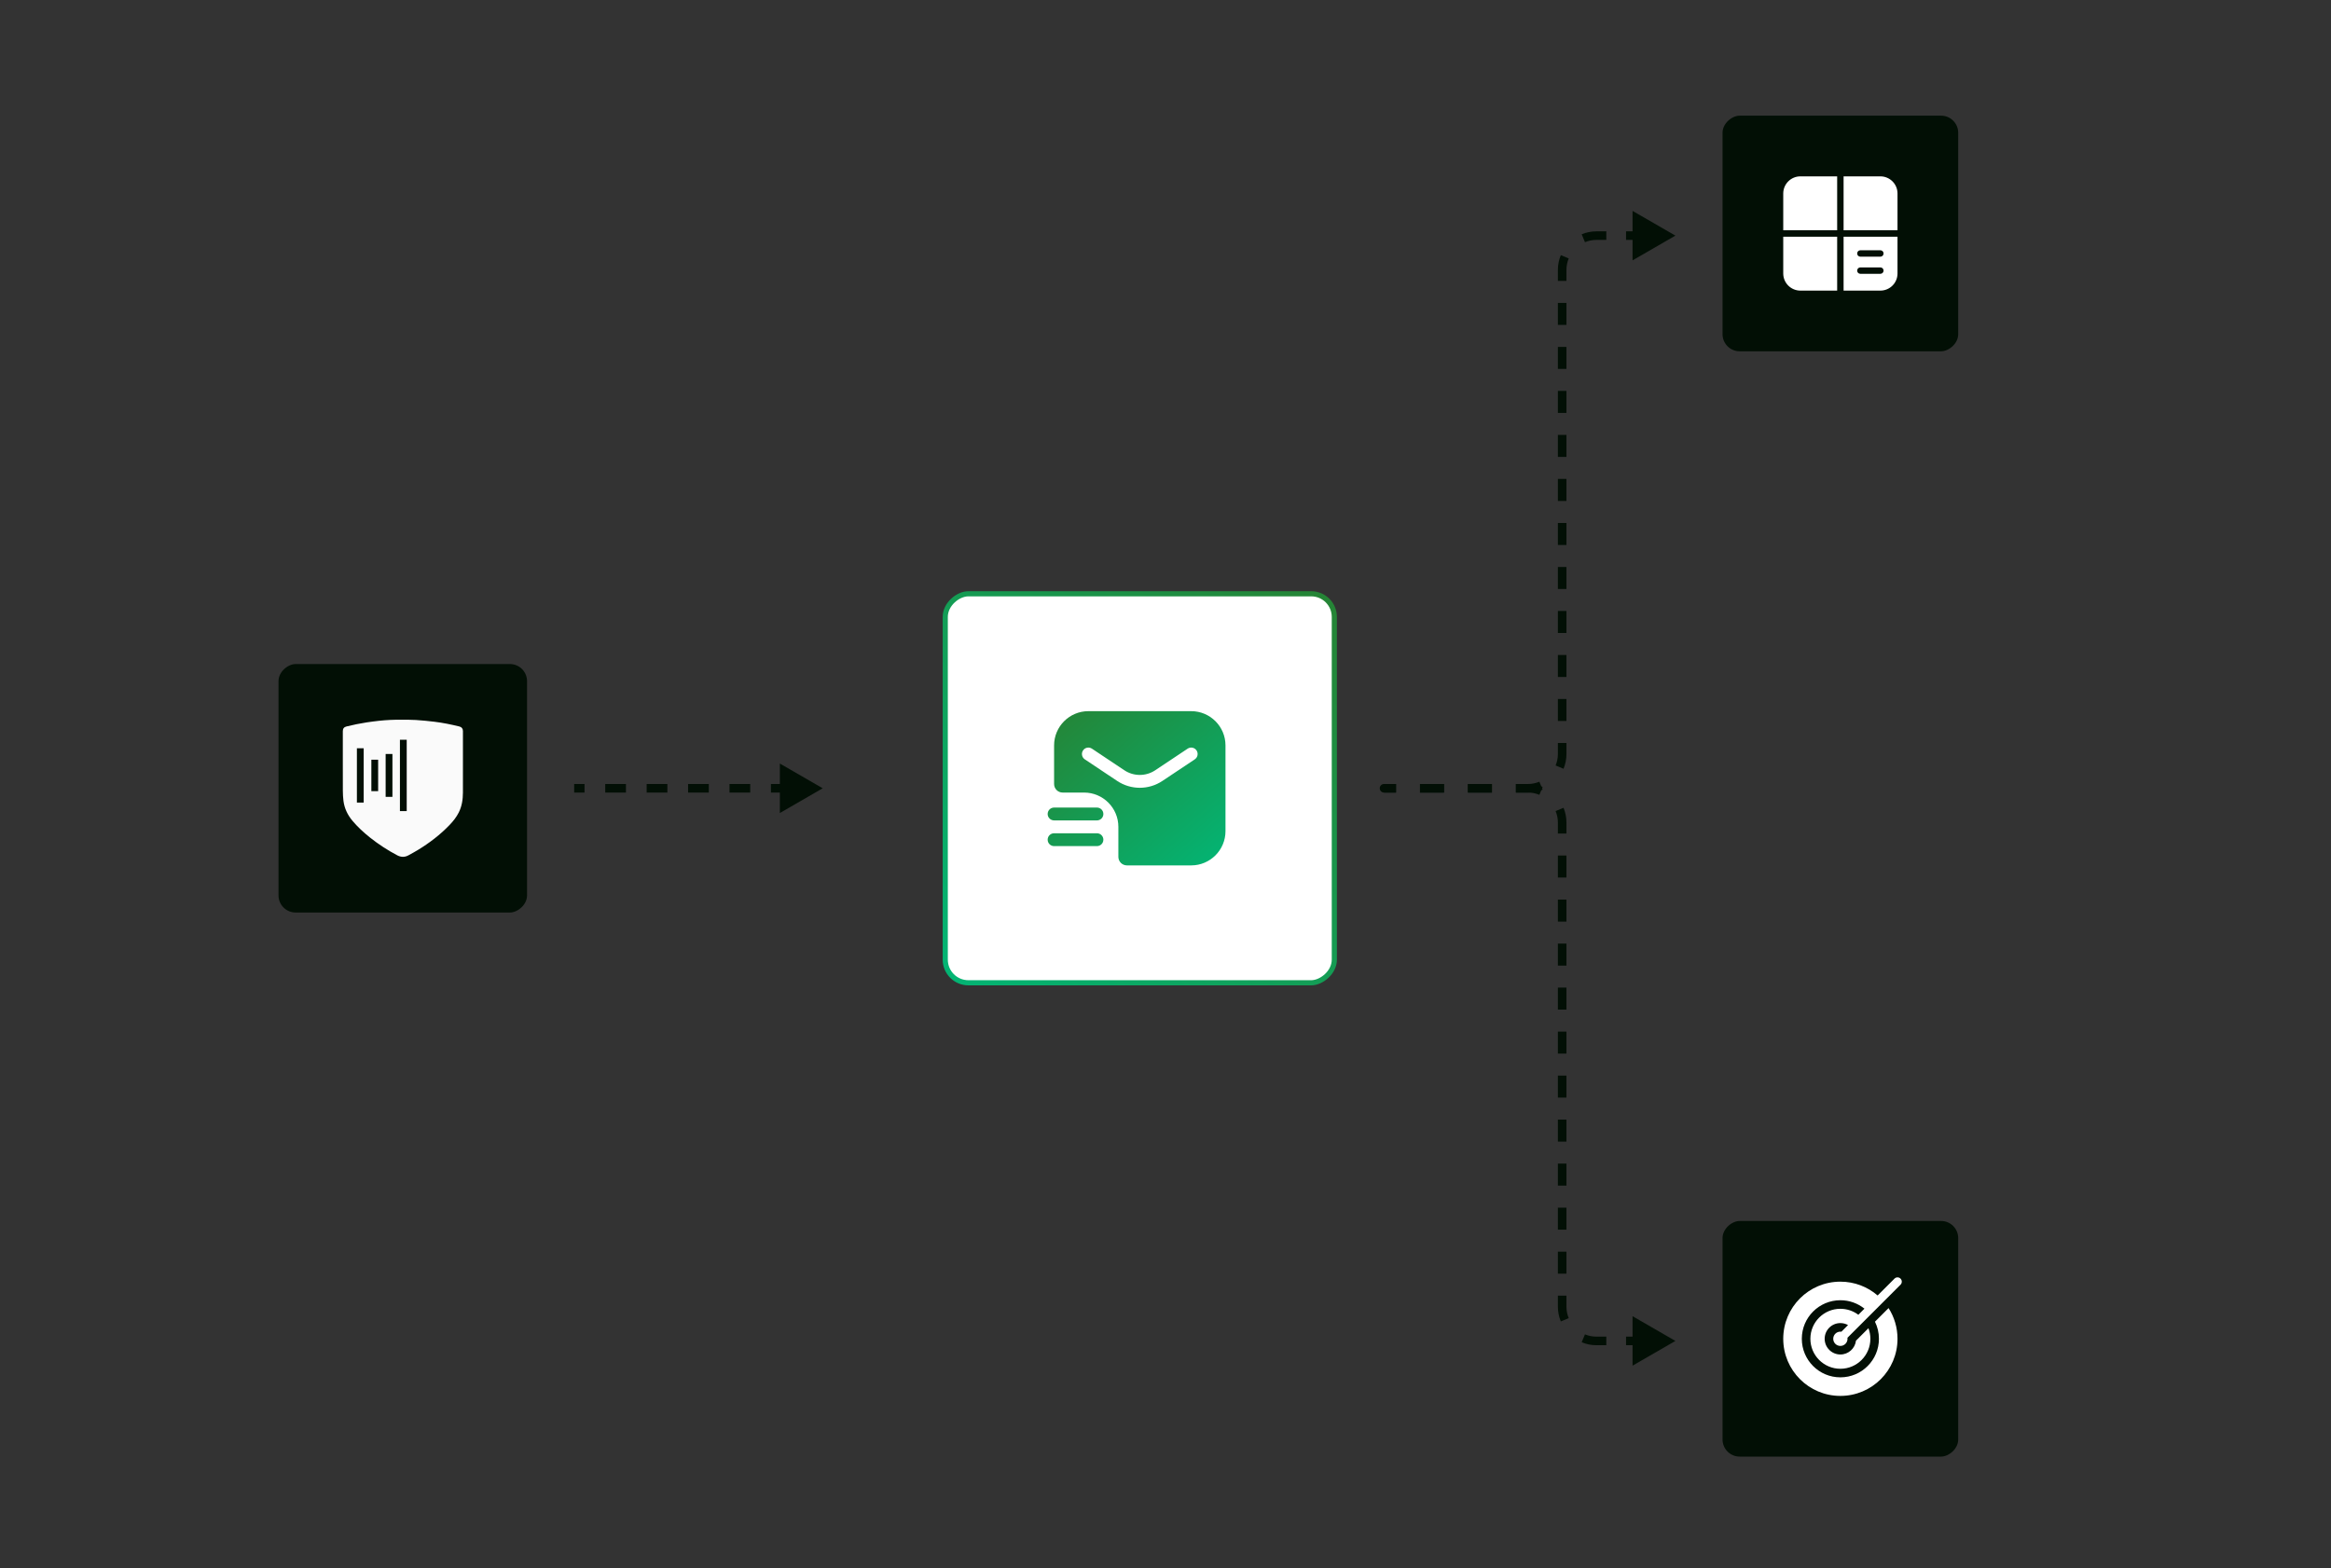 <svg width="544" height="366" viewBox="0 0 544 366" fill="none" xmlns="http://www.w3.org/2000/svg">
<rect x="0" y="0" width="544" height="366" fill="#333333" stroke="none"/>
<path d="M192 184L182 178.226V189.774L192 184ZM134 185H136.417V183H134V185ZM141.25 185H146.083V183H141.25V185ZM150.917 185H155.75V183H150.917V185ZM160.583 185H165.417V183H160.583V185ZM170.25 185H175.083V183H170.25V185ZM179.917 185H184.75V183H179.917V185Z" fill="#020F05"/>
<path d="M323 185C322.448 185 322 184.552 322 184C322 183.448 322.448 183 323 183L323 185ZM391 55L381 60.773L381 49.227L391 55ZM384.09 56L379.483 56L379.483 54L384.09 54L384.09 56ZM374.877 56L372.573 56L372.573 54L374.877 54L374.877 56ZM372.573 56C371.622 56 370.718 56.189 369.894 56.531L369.128 54.683C370.191 54.243 371.355 54 372.573 54L372.573 56ZM366.104 60.321C365.763 61.145 365.573 62.049 365.573 63L363.573 63C363.573 61.782 363.816 60.617 364.257 59.555L366.104 60.321ZM365.573 63L365.573 65.568L363.573 65.568L363.573 63L365.573 63ZM365.573 70.704L365.573 75.841L363.573 75.841L363.573 70.704L365.573 70.704ZM365.573 80.977L365.573 86.114L363.573 86.114L363.573 80.977L365.573 80.977ZM365.573 91.25L365.573 96.386L363.573 96.386L363.573 91.25L365.573 91.25ZM365.573 101.523L365.573 106.659L363.573 106.659L363.573 101.523L365.573 101.523ZM365.573 111.795L365.573 116.932L363.573 116.932L363.573 111.795L365.573 111.795ZM365.573 122.068L365.573 127.205L363.573 127.205L363.573 122.068L365.573 122.068ZM365.573 132.341L365.573 137.477L363.573 137.477L363.573 132.341L365.573 132.341ZM365.573 142.614L365.573 147.75L363.573 147.75L363.573 142.614L365.573 142.614ZM365.573 152.886L365.573 158.023L363.573 158.023L363.573 152.886L365.573 152.886ZM365.573 163.159L365.573 168.295L363.573 168.295L363.573 163.159L365.573 163.159ZM365.573 173.432L365.573 176L363.573 176L363.573 173.432L365.573 173.432ZM365.573 176C365.573 177.218 365.331 178.383 364.89 179.445L363.043 178.679C363.384 177.855 363.573 176.951 363.573 176L365.573 176ZM360.019 184.317C358.956 184.757 357.792 185 356.573 185L356.573 183C357.524 183 358.429 182.811 359.253 182.469L360.019 184.317ZM356.573 185L353.776 185L353.776 183L356.573 183L356.573 185ZM348.18 185L342.585 185L342.585 183L348.18 183L348.18 185ZM336.989 185L331.393 185L331.393 183L336.989 183L336.989 185ZM325.798 185L323 185L323 183L325.798 183L325.798 185Z" fill="#020F05"/>
<path d="M391 313L381 307.226L381 318.774L391 313ZM384.09 312L379.483 312L379.483 314L384.09 314L384.09 312ZM374.877 312L372.573 312L372.573 314L374.877 314L374.877 312ZM372.573 312C371.622 312 370.718 311.811 369.894 311.469L369.128 313.317C370.191 313.757 371.355 314 372.573 314L372.573 312ZM366.104 307.679C365.763 306.855 365.573 305.951 365.573 305L363.573 305C363.573 306.218 363.816 307.383 364.257 308.445L366.104 307.679ZM365.573 305L365.573 302.432L363.573 302.432L363.573 305L365.573 305ZM365.573 297.295L365.573 292.159L363.573 292.159L363.573 297.295L365.573 297.295ZM365.573 287.023L365.573 281.886L363.573 281.886L363.573 287.023L365.573 287.023ZM365.573 276.75L365.573 271.614L363.573 271.614L363.573 276.75L365.573 276.75ZM365.573 266.477L365.573 261.341L363.573 261.341L363.573 266.477L365.573 266.477ZM365.573 256.205L365.573 251.068L363.573 251.068L363.573 256.205L365.573 256.205ZM365.573 245.932L365.573 240.795L363.573 240.795L363.573 245.932L365.573 245.932ZM365.573 235.659L365.573 230.523L363.573 230.523L363.573 235.659L365.573 235.659ZM365.573 225.386L365.573 220.25L363.573 220.25L363.573 225.386L365.573 225.386ZM365.573 215.114L365.573 209.977L363.573 209.977L363.573 215.114L365.573 215.114ZM365.573 204.841L365.573 199.705L363.573 199.705L363.573 204.841L365.573 204.841ZM365.573 194.568L365.573 192L363.573 192L363.573 194.568L365.573 194.568ZM365.573 192C365.573 190.782 365.331 189.617 364.89 188.555L363.043 189.321C363.384 190.145 363.573 191.049 363.573 192L365.573 192ZM360.019 183.683C358.956 183.243 357.792 183 356.573 183L356.573 185C357.524 185 358.429 185.189 359.253 185.531L360.019 183.683ZM356.573 183L353.776 183L353.776 185L356.573 185L356.573 183ZM348.18 183L342.585 183L342.585 185L348.18 185L348.18 183ZM336.989 183L331.393 183L331.393 185L336.989 185L336.989 183ZM325.798 183L323 183L323 185L325.798 185L325.798 183Z" fill="#020F05"/>
<rect x="311.4" y="138.6" width="90.8" height="90.8" rx="5.4" transform="rotate(90 311.4 138.6)" fill="white"/>
<path fill-rule="evenodd" clip-rule="evenodd" d="M254 166H278C282.418 166 286 169.582 286 174V194C286 198.418 282.418 202 278 202H263C261.895 202 261 201.105 261 200V193C261 188.582 257.418 185 253 185H248C246.895 185 246 184.105 246 183V174C246 169.582 249.582 166 254 166ZM254.832 174.752C254.143 174.292 253.211 174.479 252.752 175.168C252.292 175.857 252.479 176.788 253.168 177.248L260.73 182.29C263.921 184.417 268.079 184.417 271.27 182.29L278.832 177.248C279.521 176.788 279.708 175.857 279.248 175.168C278.789 174.479 277.857 174.292 277.168 174.752L269.606 179.793C267.422 181.249 264.578 181.249 262.394 179.793L254.832 174.752ZM244.5 190C244.5 189.172 245.172 188.5 246 188.5H256C256.828 188.5 257.5 189.172 257.5 190C257.5 190.828 256.828 191.5 256 191.5H246C245.172 191.5 244.5 190.828 244.5 190ZM246 194.5C245.172 194.5 244.5 195.172 244.5 196C244.5 196.828 245.172 197.5 246 197.5H256C256.828 197.5 257.5 196.828 257.5 196C257.5 195.172 256.828 194.5 256 194.5H246Z" fill="url(#paint0_linear_2929_237196)"/>
<rect x="311.4" y="138.6" width="90.8" height="90.8" rx="5.4" transform="rotate(90 311.4 138.6)" stroke="url(#paint1_linear_2929_237196)" stroke-width="1.2"/>
<rect x="123" y="155" width="58" height="58" rx="4" transform="rotate(90 123 155)" fill="#020F05"/>
<g clip-path="url(#clip0_2929_237196)">
<path d="M108.04 170.642C108.04 170.085 107.745 169.707 107.207 169.576C105.271 169.102 103.317 168.7 101.333 168.464C99.907 168.293 98.475 168.152 97.041 168.06C95.928 167.989 94.81 168.007 93.694 167.999C91.941 167.979 90.188 168.062 88.444 168.249C87.5 168.36 86.555 168.47 85.613 168.614C84.017 168.858 82.434 169.182 80.863 169.571C80.29 169.712 80.005 170.063 80.005 170.659V177.881C80.005 180.109 79.993 182.337 80.012 184.564C80.012 185.361 80.061 186.157 80.157 186.947C80.382 188.697 81.123 190.239 82.255 191.589C83.479 193.049 84.881 194.327 86.367 195.513C88.347 197.085 90.47 198.469 92.708 199.647C93.595 200.116 94.476 200.122 95.353 199.634C96.069 199.236 96.793 198.847 97.493 198.422C100.208 196.772 102.718 194.858 104.924 192.56C105.769 191.68 106.521 190.733 107.072 189.635C107.801 188.178 108.03 186.614 108.035 185.016C108.05 180.224 108.04 175.433 108.04 170.642ZM84.875 187.332H83.292V174.666H84.875V187.332ZM88.25 184.666H86.667V177.332H88.25V184.666ZM91.583 185.999H90V175.999H91.583V185.999ZM94.917 189.332H93.333V172.666H94.917V189.332Z" fill="#FAFAFA"/>
</g>
<rect x="457" y="27" width="55" height="55" rx="4" transform="rotate(90 457 27)" fill="#020F05"/>
<path fill-rule="evenodd" clip-rule="evenodd" d="M428.75 41.166H420.167C417.958 41.166 416.167 42.957 416.167 45.166V53.749H428.75V41.166ZM416.167 55.249V63.833C416.167 66.042 417.958 67.833 420.167 67.833H428.75V55.249H416.167ZM430.25 67.833H438.833C441.043 67.833 442.833 66.042 442.833 63.833V55.249H430.25V67.833ZM442.833 53.749V45.166C442.833 42.957 441.043 41.166 438.833 41.166H430.25V53.749H442.833ZM439.583 59.166C439.583 59.58 439.248 59.916 438.833 59.916H434.167C433.753 59.916 433.417 59.58 433.417 59.166C433.417 58.752 433.753 58.416 434.167 58.416H438.833C439.248 58.416 439.583 58.752 439.583 59.166ZM438.833 63.916C439.248 63.916 439.583 63.58 439.583 63.166C439.583 62.752 439.248 62.416 438.833 62.416H434.167C433.753 62.416 433.417 62.752 433.417 63.166C433.417 63.58 433.753 63.916 434.167 63.916H438.833Z" fill="white"/>
<rect x="457" y="285" width="55" height="55" rx="4" transform="rotate(90 457 285)" fill="#020F05"/>
<path fill-rule="evenodd" clip-rule="evenodd" d="M431.15 312.263L443.541 299.873C443.931 299.483 443.931 298.849 443.541 298.459C443.15 298.068 442.517 298.068 442.126 298.459L438.195 302.391C435.86 300.381 432.822 299.166 429.5 299.166C422.136 299.166 416.167 305.136 416.167 312.499C416.167 319.863 422.136 325.833 429.5 325.833C436.864 325.833 442.833 319.863 442.833 312.499C442.833 309.862 442.068 307.403 440.746 305.334L437.57 308.51C438.165 309.713 438.5 311.067 438.5 312.499C438.5 317.47 434.471 321.499 429.5 321.499C424.53 321.499 420.5 317.47 420.5 312.499C420.5 307.529 424.53 303.499 429.5 303.499C431.625 303.499 433.578 304.236 435.118 305.467L433.692 306.893C432.524 306.018 431.072 305.499 429.5 305.499C425.634 305.499 422.5 308.633 422.5 312.499C422.5 316.365 425.634 319.499 429.5 319.499C433.366 319.499 436.5 316.365 436.5 312.499C436.5 311.63 436.341 310.797 436.052 310.029L433.141 312.94C432.923 314.757 431.376 316.166 429.5 316.166C427.475 316.166 425.833 314.524 425.833 312.499C425.833 310.474 427.475 308.833 429.5 308.833C430.149 308.833 430.759 309.001 431.288 309.297L429.736 310.849C429.659 310.838 429.58 310.833 429.5 310.833C428.58 310.833 427.833 311.579 427.833 312.499C427.833 313.42 428.58 314.166 429.5 314.166C430.421 314.166 431.167 313.42 431.167 312.499C431.167 312.419 431.161 312.341 431.15 312.263Z" fill="white"/>
<defs>
<linearGradient id="paint0_linear_2929_237196" x1="244.5" y1="165.329" x2="281.043" y2="207.212" gradientUnits="userSpaceOnUse">
<stop stop-color="#268334"/>
<stop offset="1" stop-color="#02B676"/>
</linearGradient>
<linearGradient id="paint1_linear_2929_237196" x1="312" y1="136.286" x2="406.255" y2="229.999" gradientUnits="userSpaceOnUse">
<stop stop-color="#268334"/>
<stop offset="1" stop-color="#02B676"/>
</linearGradient>
<clipPath id="clip0_2929_237196">
<rect width="28.043" height="32" fill="white" transform="translate(80 168)"/>
</clipPath>
</defs>
</svg>
